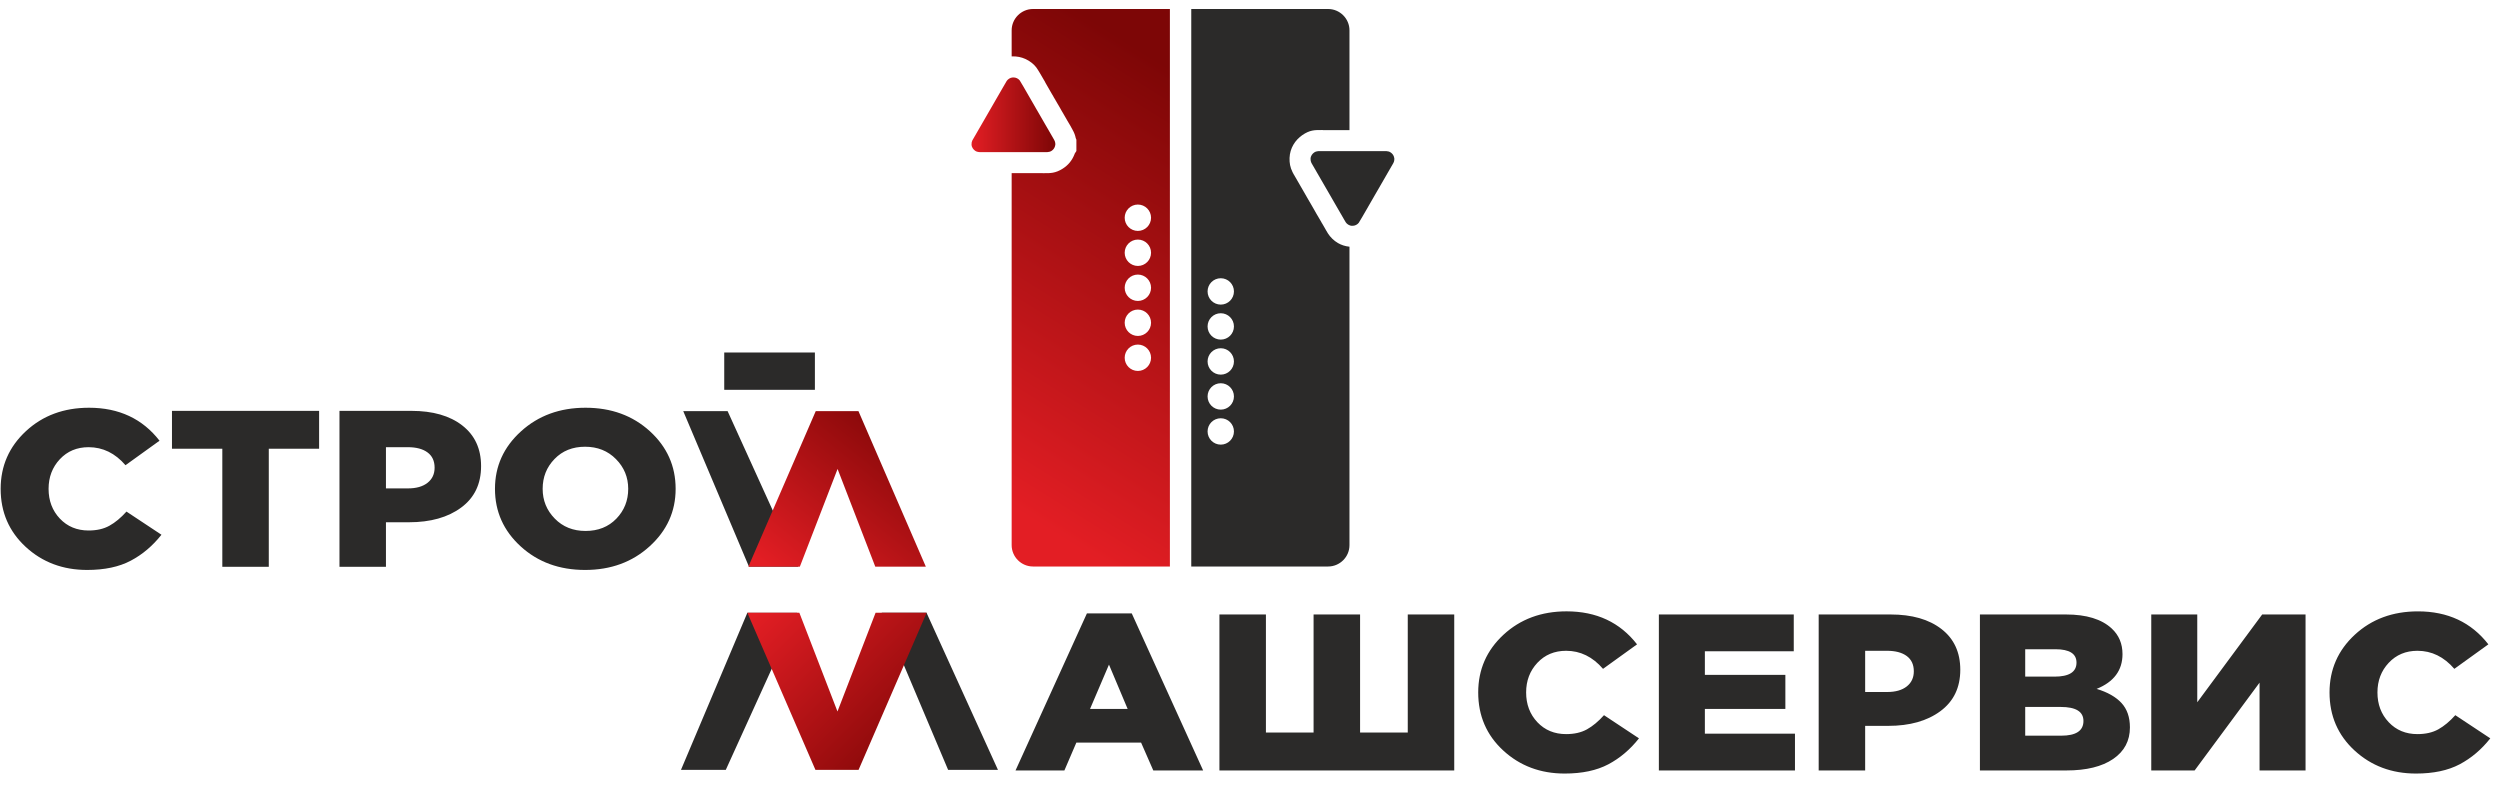 <?xml version="1.0" encoding="UTF-8"?> <svg xmlns="http://www.w3.org/2000/svg" width="95" height="30" viewBox="0 0 95 30" fill="none"> <path fill-rule="evenodd" clip-rule="evenodd" d="M39.255 0.342H44.456V21.527H39.255C38.809 21.527 38.443 21.162 38.443 20.716V6.579L39.626 6.579V6.582C39.801 6.582 39.606 6.578 39.672 6.579C39.898 6.584 40.108 6.587 40.389 6.405C40.489 6.34 40.573 6.267 40.644 6.182C40.721 6.09 40.781 5.988 40.827 5.872L40.838 5.843L40.84 5.836L40.903 5.738V5.457V5.31L40.877 5.245C40.861 5.16 40.827 5.05 40.748 4.915V4.912C40.612 4.676 40.771 4.949 40.684 4.796C40.658 4.752 40.631 4.705 40.542 4.556L40.543 4.556L40.411 4.328L40.412 4.328C40.386 4.282 40.39 4.292 40.34 4.207C40.333 4.195 40.326 4.184 40.278 4.096C40.251 4.048 40.227 4.007 40.202 3.965L40.201 3.966L40.196 3.957C40.18 3.93 40.194 3.953 40.175 3.92C40.163 3.898 40.151 3.876 40.118 3.823C40.097 3.79 40.121 3.824 40.102 3.792C40.098 3.784 40.094 3.777 40.049 3.705C40.035 3.681 40.031 3.674 40.027 3.667L40.029 3.666C40.028 3.663 40.03 3.668 39.987 3.595L39.986 3.596L39.719 3.132V3.126L39.667 3.036C39.581 2.887 39.445 2.649 39.382 2.568V2.565C39.282 2.436 39.137 2.318 38.961 2.239C38.813 2.173 38.642 2.135 38.457 2.143L38.443 2.144V1.153C38.443 0.707 38.809 0.342 39.255 0.342V0.342ZM43.239 7.773C43.516 7.773 43.74 7.998 43.74 8.274C43.74 8.551 43.516 8.775 43.239 8.775C42.962 8.775 42.738 8.551 42.738 8.274C42.738 7.998 42.962 7.773 43.239 7.773V7.773ZM43.239 9.104C43.516 9.104 43.74 9.328 43.74 9.605C43.74 9.881 43.516 10.106 43.239 10.106C42.962 10.106 42.738 9.881 42.738 9.605C42.738 9.328 42.962 9.104 43.239 9.104ZM43.239 10.434C43.516 10.434 43.74 10.658 43.74 10.935C43.74 11.211 43.516 11.436 43.239 11.436C42.962 11.436 42.738 11.211 42.738 10.935C42.738 10.658 42.962 10.434 43.239 10.434ZM43.239 11.764C43.516 11.764 43.74 11.988 43.74 12.265C43.74 12.541 43.516 12.766 43.239 12.766C42.962 12.766 42.738 12.541 42.738 12.265C42.738 11.988 42.962 11.764 43.239 11.764ZM43.239 13.094C43.516 13.094 43.74 13.318 43.74 13.595C43.74 13.871 43.516 14.096 43.239 14.096C42.962 14.096 42.738 13.871 42.738 13.595C42.738 13.318 42.962 13.094 43.239 13.094ZM38.443 4.982V4.345L38.476 4.289C38.523 4.208 38.5 4.25 38.511 4.232L38.609 4.403L38.615 4.416C38.64 4.456 38.611 4.41 38.633 4.449H38.636C38.658 4.488 38.681 4.528 38.69 4.544C38.712 4.578 38.688 4.543 38.706 4.575C38.71 4.582 38.715 4.591 38.759 4.662L38.785 4.709L38.824 4.776V4.779C38.842 4.809 38.86 4.839 38.875 4.867L38.943 4.982L38.443 4.982V4.982Z" fill="url(#paint0_linear_246_3)"></path> <path fill-rule="evenodd" clip-rule="evenodd" d="M50.468 0.342H45.268V21.527H50.468C50.915 21.527 51.28 21.162 51.28 20.716V9.375C51.114 9.359 50.967 9.307 50.844 9.237C50.684 9.145 50.551 9.009 50.464 8.874C50.425 8.812 50.406 8.779 50.388 8.747L50.373 8.721L50.374 8.721L50.239 8.487H50.236L50.218 8.455V8.451L50.177 8.381C50.132 8.306 50.098 8.246 50.063 8.186L50.062 8.186L50.03 8.131C49.932 7.959 50 8.077 49.976 8.035C49.959 8.005 49.941 7.974 49.893 7.89C49.875 7.858 49.825 7.773 49.777 7.689L49.758 7.658C49.625 7.428 49.673 7.511 49.658 7.485L49.49 7.192C49.461 7.142 49.443 7.111 49.425 7.08L49.416 7.064L49.416 7.064L49.175 6.647L49.168 6.638C49.162 6.627 49.166 6.633 49.165 6.632C49.152 6.609 49.139 6.587 49.116 6.54C49.072 6.452 49.04 6.361 49.022 6.27V6.267C49.006 6.187 49 6.099 49.003 6.003C49.01 5.809 49.066 5.641 49.148 5.5C49.238 5.344 49.363 5.221 49.484 5.137C49.773 4.936 49.97 4.939 50.214 4.943C50.3 4.945 50.05 4.941 50.26 4.941V4.944H51.28V1.153C51.28 0.707 50.914 0.342 50.468 0.342L50.468 0.342ZM46.389 10.573C46.666 10.573 46.89 10.798 46.89 11.074C46.89 11.351 46.666 11.575 46.389 11.575C46.112 11.575 45.888 11.351 45.888 11.074C45.888 10.798 46.112 10.573 46.389 10.573ZM46.389 11.903C46.666 11.903 46.89 12.128 46.89 12.405C46.89 12.681 46.666 12.905 46.389 12.905C46.112 12.905 45.888 12.681 45.888 12.405C45.888 12.128 46.112 11.903 46.389 11.903V11.903ZM46.389 13.233C46.666 13.233 46.89 13.458 46.89 13.735C46.89 14.011 46.666 14.236 46.389 14.236C46.112 14.236 45.888 14.011 45.888 13.735C45.888 13.458 46.112 13.233 46.389 13.233ZM46.389 14.563C46.666 14.563 46.89 14.788 46.89 15.065C46.89 15.341 46.666 15.566 46.389 15.566C46.112 15.566 45.888 15.341 45.888 15.065C45.888 14.788 46.112 14.563 46.389 14.563ZM46.389 15.894C46.666 15.894 46.89 16.118 46.89 16.395C46.89 16.671 46.666 16.896 46.389 16.896C46.112 16.896 45.888 16.671 45.888 16.395C45.888 16.118 46.112 15.894 46.389 15.894ZM51.28 7.095V6.541H50.962C51.002 6.609 51.025 6.65 51.048 6.69C51.129 6.832 51.073 6.736 51.143 6.856L51.161 6.888C51.189 6.937 51.218 6.987 51.28 7.095V7.095Z" fill="#2B2A29"></path> <path fill-rule="evenodd" clip-rule="evenodd" d="M52.984 6.066V6.017C52.984 6.016 52.984 6.016 52.984 6.015L52.965 5.942C52.939 5.875 52.898 5.828 52.837 5.788C52.746 5.729 52.632 5.743 52.51 5.743H50.26C50.13 5.743 50.032 5.73 49.938 5.795C49.873 5.839 49.805 5.921 49.801 6.031C49.799 6.09 49.81 6.142 49.832 6.187C49.842 6.207 49.854 6.226 49.866 6.247L50.107 6.664C50.129 6.703 50.152 6.742 50.175 6.782C50.266 6.933 50.362 7.105 50.45 7.257C50.495 7.334 50.54 7.412 50.588 7.496C50.635 7.579 50.68 7.655 50.725 7.734C50.77 7.813 50.815 7.892 50.862 7.971C50.885 8.008 50.908 8.051 50.931 8.09L51.068 8.327C51.089 8.364 51.113 8.408 51.137 8.445C51.177 8.508 51.267 8.577 51.374 8.581C51.49 8.587 51.582 8.531 51.633 8.466C51.663 8.427 51.867 8.067 51.911 7.993L52.185 7.517C52.207 7.481 52.231 7.435 52.253 7.399C52.277 7.361 52.298 7.319 52.322 7.28C52.346 7.24 52.367 7.201 52.391 7.161C52.414 7.122 52.437 7.083 52.46 7.041C52.504 6.962 52.552 6.884 52.597 6.804L52.734 6.566C52.8 6.457 52.873 6.325 52.94 6.21C52.988 6.127 52.978 6.082 52.984 6.066L52.984 6.066Z" fill="#2B2A29"></path> <path fill-rule="evenodd" clip-rule="evenodd" d="M40.102 5.458V5.506C40.101 5.507 40.101 5.507 40.101 5.508L40.082 5.581C40.056 5.648 40.015 5.696 39.955 5.735C39.863 5.794 39.749 5.781 39.627 5.781H37.377C37.247 5.781 37.149 5.794 37.055 5.729C36.991 5.684 36.922 5.602 36.918 5.492C36.916 5.433 36.927 5.381 36.949 5.336C36.959 5.316 36.971 5.297 36.983 5.277L37.224 4.86C37.246 4.821 37.269 4.781 37.293 4.741C37.383 4.59 37.479 4.418 37.567 4.266C37.612 4.189 37.657 4.111 37.705 4.027C37.752 3.944 37.797 3.869 37.842 3.789C37.887 3.71 37.932 3.632 37.979 3.552C38.002 3.515 38.026 3.472 38.048 3.433L38.185 3.196C38.206 3.159 38.23 3.115 38.254 3.078C38.294 3.015 38.384 2.947 38.492 2.942C38.607 2.937 38.7 2.992 38.75 3.057C38.78 3.096 38.984 3.456 39.028 3.531L39.302 4.006C39.324 4.043 39.348 4.088 39.37 4.125C39.394 4.162 39.415 4.205 39.439 4.243C39.464 4.283 39.485 4.322 39.508 4.362C39.531 4.402 39.554 4.44 39.577 4.482C39.621 4.561 39.669 4.64 39.714 4.72L39.852 4.957C39.917 5.066 39.991 5.198 40.057 5.313C40.105 5.397 40.095 5.442 40.102 5.458L40.102 5.458Z" fill="url(#paint1_linear_246_3)"></path> <path d="M33.506 23.285H35.208L37.922 29.254H36.028L33.506 23.285Z" fill="#2B2A29"></path> <path d="M25.877 29.255H27.58L30.293 23.286H28.399L25.877 29.255Z" fill="#2B2A29"></path> <path d="M30.986 29.254L28.4 23.285H30.376L31.824 27.036L33.272 23.285H35.212L32.626 29.254H30.986Z" fill="url(#paint2_linear_246_3)"></path> <path d="M3.312 21.658C2.39 21.658 1.611 21.366 0.977 20.782C0.343 20.197 0.025 19.462 0.025 18.576C0.025 17.707 0.346 16.976 0.986 16.383C1.626 15.79 2.426 15.494 3.385 15.494C4.52 15.494 5.413 15.912 6.062 16.747L4.769 17.678C4.375 17.221 3.907 16.993 3.367 16.993C2.924 16.993 2.56 17.145 2.274 17.45C1.989 17.755 1.846 18.13 1.846 18.576C1.846 19.027 1.989 19.404 2.274 19.706C2.56 20.008 2.924 20.159 3.367 20.159C3.676 20.159 3.941 20.099 4.159 19.977C4.378 19.856 4.593 19.677 4.806 19.44L6.135 20.32C5.801 20.743 5.413 21.072 4.969 21.306C4.526 21.541 3.974 21.658 3.312 21.658L3.312 21.658ZM8.448 21.539V17.052H6.535V15.613H12.126V17.052H10.214V21.539H8.448H8.448ZM12.9 21.539V15.613H15.632C16.445 15.613 17.09 15.797 17.566 16.167C18.043 16.537 18.281 17.052 18.281 17.712C18.281 18.39 18.029 18.915 17.525 19.287C17.022 19.66 16.36 19.846 15.54 19.846H14.666V21.539H12.9L12.9 21.539ZM14.666 18.559H15.504C15.82 18.559 16.067 18.488 16.246 18.347C16.425 18.206 16.515 18.014 16.515 17.772C16.515 17.518 16.425 17.324 16.246 17.192C16.067 17.059 15.817 16.993 15.495 16.993H14.666V18.559H14.666ZM24.686 20.76C24.028 21.359 23.21 21.658 22.233 21.658C21.255 21.658 20.441 21.36 19.788 20.765C19.135 20.169 18.809 19.44 18.809 18.576C18.809 17.718 19.138 16.99 19.797 16.392C20.456 15.793 21.274 15.494 22.251 15.494C23.228 15.494 24.043 15.792 24.696 16.387C25.348 16.983 25.674 17.712 25.674 18.576C25.674 19.434 25.345 20.162 24.686 20.76V20.76ZM22.251 20.176C22.73 20.176 23.12 20.021 23.421 19.71C23.721 19.4 23.872 19.022 23.872 18.576C23.872 18.136 23.717 17.759 23.407 17.446C23.098 17.132 22.706 16.976 22.233 16.976C21.759 16.976 21.372 17.131 21.072 17.442C20.771 17.752 20.621 18.13 20.621 18.576C20.621 19.016 20.774 19.393 21.081 19.706C21.387 20.02 21.777 20.176 22.251 20.176H22.251Z" fill="#2B2A29"></path> <path d="M38.59 29.277L41.303 23.308H43.006L45.719 29.277H43.825L43.361 28.218H40.902L40.447 29.277H38.59H38.59ZM41.421 26.94H42.851L42.141 25.255L41.421 26.94H41.421ZM46.338 29.277V23.35H48.105V27.837H49.916V23.35H51.683V27.837H53.495V23.35H55.261V29.277H46.338H46.338ZM59.459 29.395C58.536 29.395 57.757 29.103 57.123 28.519C56.489 27.935 56.172 27.2 56.172 26.313C56.172 25.444 56.492 24.713 57.132 24.12C57.773 23.528 58.572 23.231 59.531 23.231C60.666 23.231 61.559 23.649 62.208 24.485L60.915 25.416C60.521 24.959 60.053 24.73 59.513 24.73C59.07 24.73 58.706 24.882 58.42 25.187C58.135 25.492 57.993 25.867 57.993 26.313C57.993 26.765 58.135 27.142 58.42 27.444C58.706 27.746 59.07 27.896 59.513 27.896C59.823 27.896 60.087 27.836 60.305 27.715C60.524 27.593 60.739 27.414 60.952 27.177L62.281 28.057C61.947 28.481 61.559 28.809 61.116 29.044C60.673 29.278 60.12 29.395 59.459 29.395L59.459 29.395ZM63.037 29.277V23.35H68.163V24.747H64.785V25.644H67.844V26.94H64.785V27.88H68.209V29.277H63.037H63.037ZM69.11 29.277V23.35H71.841C72.655 23.35 73.3 23.535 73.776 23.904C74.253 24.274 74.491 24.789 74.491 25.45C74.491 26.127 74.239 26.652 73.735 27.024C73.231 27.397 72.57 27.583 71.75 27.583H70.876V29.277H69.11H69.11ZM70.876 26.296H71.714C72.029 26.296 72.277 26.226 72.456 26.085C72.635 25.944 72.725 25.752 72.725 25.509C72.725 25.255 72.635 25.062 72.456 24.929C72.277 24.796 72.026 24.73 71.705 24.73H70.876V26.296V26.296ZM75.237 29.277V23.35H78.506C79.283 23.35 79.863 23.528 80.245 23.883C80.519 24.137 80.655 24.462 80.655 24.857C80.655 25.472 80.327 25.913 79.672 26.178C80.084 26.302 80.399 26.48 80.614 26.711C80.829 26.943 80.937 27.253 80.937 27.642C80.937 28.151 80.725 28.55 80.3 28.841C79.875 29.131 79.283 29.277 78.525 29.277H75.237V29.277ZM76.958 27.956H78.324C78.889 27.956 79.171 27.77 79.171 27.397C79.171 27.041 78.883 26.864 78.306 26.864H76.958V27.956H76.958ZM76.958 25.712H78.069C78.628 25.712 78.907 25.535 78.907 25.179C78.907 24.84 78.64 24.671 78.106 24.671H76.958V25.712V25.712ZM81.748 29.277V23.35H83.496V26.686L85.963 23.35H87.611V29.277H85.863V25.941L83.396 29.277H81.748V29.277ZM91.809 29.395C90.886 29.395 90.108 29.103 89.473 28.519C88.839 27.935 88.522 27.2 88.522 26.313C88.522 25.444 88.842 24.713 89.482 24.12C90.123 23.528 90.922 23.232 91.882 23.232C93.017 23.232 93.909 23.649 94.558 24.485L93.265 25.416C92.871 24.959 92.403 24.73 91.863 24.73C91.42 24.73 91.056 24.883 90.771 25.187C90.485 25.492 90.343 25.867 90.343 26.313C90.343 26.765 90.485 27.142 90.771 27.444C91.056 27.746 91.42 27.896 91.863 27.896C92.173 27.896 92.437 27.836 92.655 27.715C92.874 27.593 93.089 27.414 93.302 27.177L94.631 28.057C94.297 28.481 93.909 28.809 93.466 29.044C93.023 29.278 92.47 29.395 91.809 29.395L91.809 29.395Z" fill="#2B2A29"></path> <path d="M25.963 15.623H27.649L30.336 21.534H28.461L25.963 15.623Z" fill="#2B2A29"></path> <path d="M30.998 15.623L28.438 21.534H30.394L31.828 17.82L33.261 21.534H35.182L32.621 15.623H30.998Z" fill="url(#paint3_linear_246_3)"></path> <path fill-rule="evenodd" clip-rule="evenodd" d="M27.521 13.395H30.966V14.813H27.521V13.395Z" fill="#2B2A29"></path> <defs> <linearGradient id="paint0_linear_246_3" x1="36.853" y1="18.289" x2="46.046" y2="3.581" gradientUnits="userSpaceOnUse"> <stop stop-color="#E31E24"></stop> <stop offset="1" stop-color="#7D0606"></stop> </linearGradient> <linearGradient id="paint1_linear_246_3" x1="36.916" y1="4.366" x2="40.105" y2="4.366" gradientUnits="userSpaceOnUse"> <stop stop-color="#E31E24"></stop> <stop offset="1" stop-color="#7D0606"></stop> </linearGradient> <linearGradient id="paint2_linear_246_3" x1="28.739" y1="23.202" x2="34.873" y2="29.337" gradientUnits="userSpaceOnUse"> <stop stop-color="#E31E24"></stop> <stop offset="1" stop-color="#7D0606"></stop> </linearGradient> <linearGradient id="paint3_linear_246_3" x1="29.328" y1="21.681" x2="34.292" y2="15.476" gradientUnits="userSpaceOnUse"> <stop stop-color="#E31E24"></stop> <stop offset="1" stop-color="#7D0606"></stop> </linearGradient> </defs> </svg> 